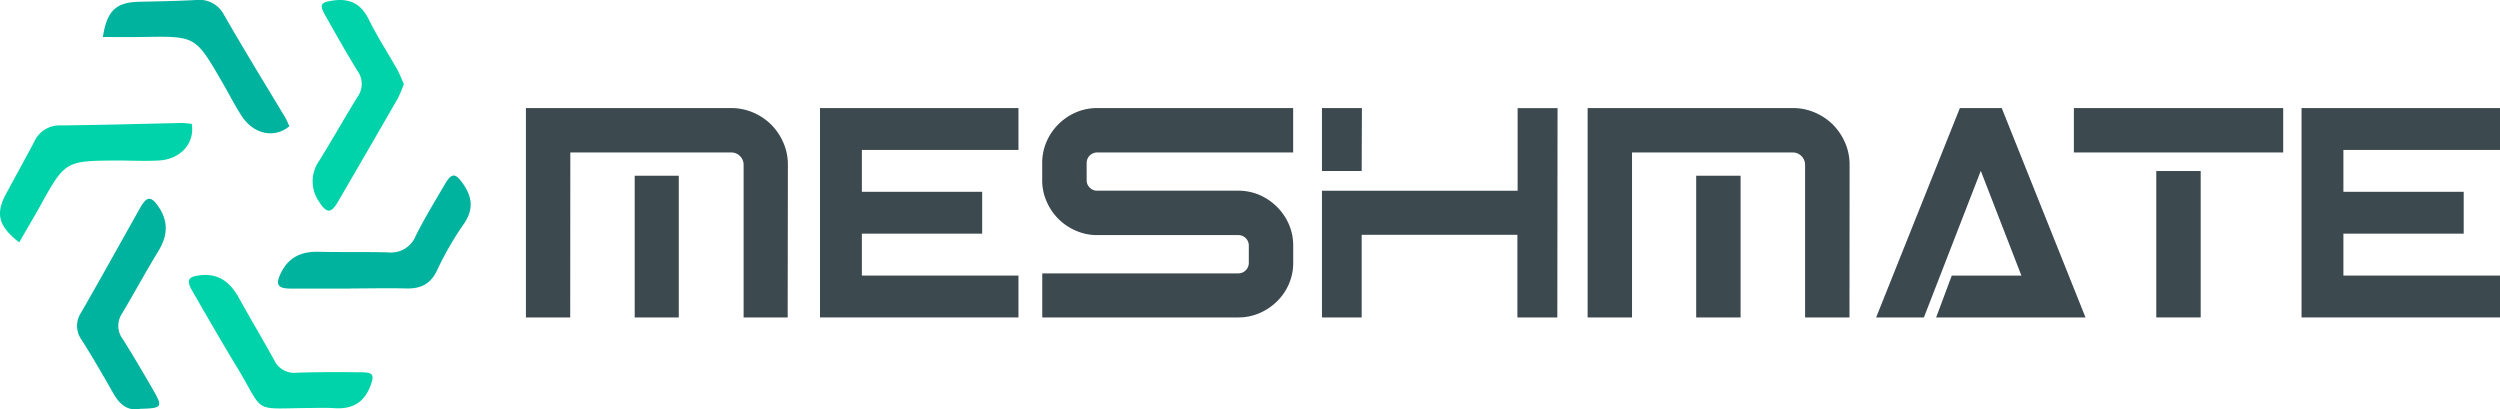 <svg id="Layer_1" data-name="Layer 1" xmlns="http://www.w3.org/2000/svg" viewBox="0 0 453.87 74.32"><title>meshmate-text-no-trim</title><path d="M25.45,74.22c-2.22.46-3.7-.75-4.85-2.76-1.86-3.28-3.75-6.54-5.76-9.73a4.3,4.3,0,0,1-.15-4.92c3.64-6.33,7.17-12.71,10.75-19.07,1.23-2.16,2-2.19,3.38-.15,1.77,2.63,1.61,5.19,0,7.88-2.3,3.76-4.39,7.64-6.65,11.43a4,4,0,0,0,.14,4.69c1.88,3,3.65,6,5.43,9.09C29.61,73.93,29.5,74.11,25.45,74.22Z" style="fill:#00b39f"/><path d="M63.63,52.39c-3.62,0-7.24,0-10.85,0-2.42,0-2.83-.73-1.73-2.93,1.38-2.77,3.69-3.81,6.71-3.75,4.26.1,8.52,0,12.77.11a4.8,4.8,0,0,0,4.94-3c1.62-3.23,3.51-6.31,5.33-9.44,1.2-2,1.87-2,3.22-.08,1.77,2.51,2,4.8.1,7.48a56.47,56.47,0,0,0-4.79,8.34c-1.19,2.49-3,3.32-5.58,3.25-3.37-.09-6.75,0-10.12,0Z" style="fill:#00b39f"/><path d="M73.32,15.27a24.17,24.17,0,0,1-1.09,2.58q-5.4,9.38-10.84,18.72c-1.3,2.24-2.08,2.21-3.5,0A6.45,6.45,0,0,1,58,29.12c2.35-3.81,4.56-7.72,6.91-11.54a4,4,0,0,0,0-4.69c-2-3.27-3.91-6.62-5.8-10C57.88.81,58.21.39,60.58.08c3-.39,5,.66,6.37,3.45,1.52,3.08,3.42,6,5.12,9C72.56,13.39,72.91,14.36,73.32,15.27Z" style="fill:#00d3a9"/><path d="M18.68,6.72c.73-4.81,2.4-6.31,6.61-6.4C28.74.25,32.19.18,35.64,0a5,5,0,0,1,5,2.65C44.24,8.92,48,15.06,51.74,21.25a16,16,0,0,1,.79,1.68c-2.72,2.24-6.49,1.45-8.64-1.85-1.35-2.07-2.46-4.31-3.72-6.46-4.7-8.07-4.7-8.06-14.11-7.91C23.62,6.75,21.17,6.72,18.68,6.72Z" style="fill:#00b39f"/><path d="M56.08,74.07c-10.49.1-7.93,1.07-13-7.31-2.79-4.59-5.47-9.26-8.15-13.91-1.17-2-.79-2.65,1.52-2.89,3.36-.35,5.41,1.39,6.93,4.14,2.1,3.79,4.32,7.51,6.41,11.3a4,4,0,0,0,4.11,2.26c3.93-.12,7.86-.12,11.79-.07,2.13,0,2.29.57,1.54,2.51-1.19,3.1-3.39,4.22-6.56,4C59.13,74,57.6,74.07,56.08,74.07Z" style="fill:#00d3a9"/><path d="M3.48,44C-.37,41-.86,38.73,1.2,35c1.67-3.07,3.35-6.13,5-9.23a5,5,0,0,1,4.82-3c7.3-.07,14.61-.29,21.91-.44.64,0,1.27.1,1.88.15.59,3.52-2,6.44-6,6.66-2.5.14-5,0-7.54,0-9.46.06-9.45.07-14.06,8.4C6,39.7,4.74,41.83,3.48,44Z" style="fill:#00d3a9"/><polygon points="148.87 25.61 148.87 27.22 148.87 34.82 148.87 44.09 148.87 57.63 184.9 57.63 184.9 50.03 156.47 50.03 156.47 44.09 156.47 42.42 178.31 42.42 178.31 34.82 156.47 34.82 156.47 27.22 184.9 27.22 184.9 19.62 148.87 19.62 148.87 25.61" style="fill:#3c494f"/><path d="M234.78,47.7a9.6,9.6,0,0,1-.78,3.85,9.81,9.81,0,0,1-2.16,3.16,10.28,10.28,0,0,1-3.17,2.13,9.54,9.54,0,0,1-3.87.79H189.22v-8H224.8a1.9,1.9,0,0,0,1.92-1.92V44.6a1.9,1.9,0,0,0-1.92-1.92H199.2a9.44,9.44,0,0,1-3.85-.79A10.06,10.06,0,0,1,190,36.55a9.45,9.45,0,0,1-.79-3.86V29.6a9.54,9.54,0,0,1,.79-3.87,10,10,0,0,1,2.15-3.17,10.16,10.16,0,0,1,3.19-2.16,9.6,9.6,0,0,1,3.85-.78h35.58v8.06H199.2a1.9,1.9,0,0,0-1.92,1.92v3.09a1.82,1.82,0,0,0,.56,1.37,1.85,1.85,0,0,0,1.36.56h25.6a9.7,9.7,0,0,1,3.87.78,10.36,10.36,0,0,1,3.17,2.16A10.19,10.19,0,0,1,234,40.73a9.73,9.73,0,0,1,.78,3.87Z" style="fill:#3c494f"/><path d="M282.73,57.63h-7.25v-15H247.21v15H240v-23h35.52v-15h7.25ZM247.21,31.05H240V19.62h7.25Z" style="fill:#3c494f"/><path d="M143,57.63H135V29.91a2.12,2.12,0,0,0-.18-.87,2,2,0,0,0-.48-.7,2.2,2.2,0,0,0-.71-.49,2.24,2.24,0,0,0-.86-.17H95.48V19.62h37.25a9.94,9.94,0,0,1,4,.81,10.61,10.61,0,0,1,3.29,2.2,10.8,10.8,0,0,1,2.21,3.3,9.91,9.91,0,0,1,.81,4Zm-39.48,0H95.48V27.68h8.06Zm19.71,0h-8V31.9h8Z" style="fill:#3c494f"/><path d="M335.77,57.63h-8.06V29.91a2.12,2.12,0,0,0-.18-.87,2.29,2.29,0,0,0-.48-.7,2.2,2.2,0,0,0-.71-.49,2.27,2.27,0,0,0-.86-.17H288.23V19.62h37.25a9.94,9.94,0,0,1,4,.81,10.61,10.61,0,0,1,3.29,2.2,10.8,10.8,0,0,1,2.21,3.3,9.91,9.91,0,0,1,.81,4Zm-39.48,0h-8.06V27.68h8.06Zm19.71,0h-8.06V31.9H316Z" style="fill:#3c494f"/><polygon points="355.81 19.62 340.61 57.63 349.28 57.63 359.61 31.02 366.98 50.03 354.34 50.03 351.5 57.63 378.62 57.63 363.41 19.62 355.81 19.62" style="fill:#3c494f"/><polygon points="417.84 25.61 417.84 27.22 417.84 34.82 417.84 44.09 417.84 57.63 453.87 57.63 453.87 50.03 425.44 50.03 425.44 44.09 425.44 42.42 447.28 42.42 447.28 34.82 425.44 34.82 425.44 27.22 453.87 27.22 453.87 19.62 417.84 19.62 417.84 25.61" style="fill:#3c494f"/><path d="M399.51,19.62h15v8.06h-38V19.62h23" style="fill:#3c494f"/><rect x="391.47" y="31.05" width="8.06" height="26.58" style="fill:#3c494f"/></svg>